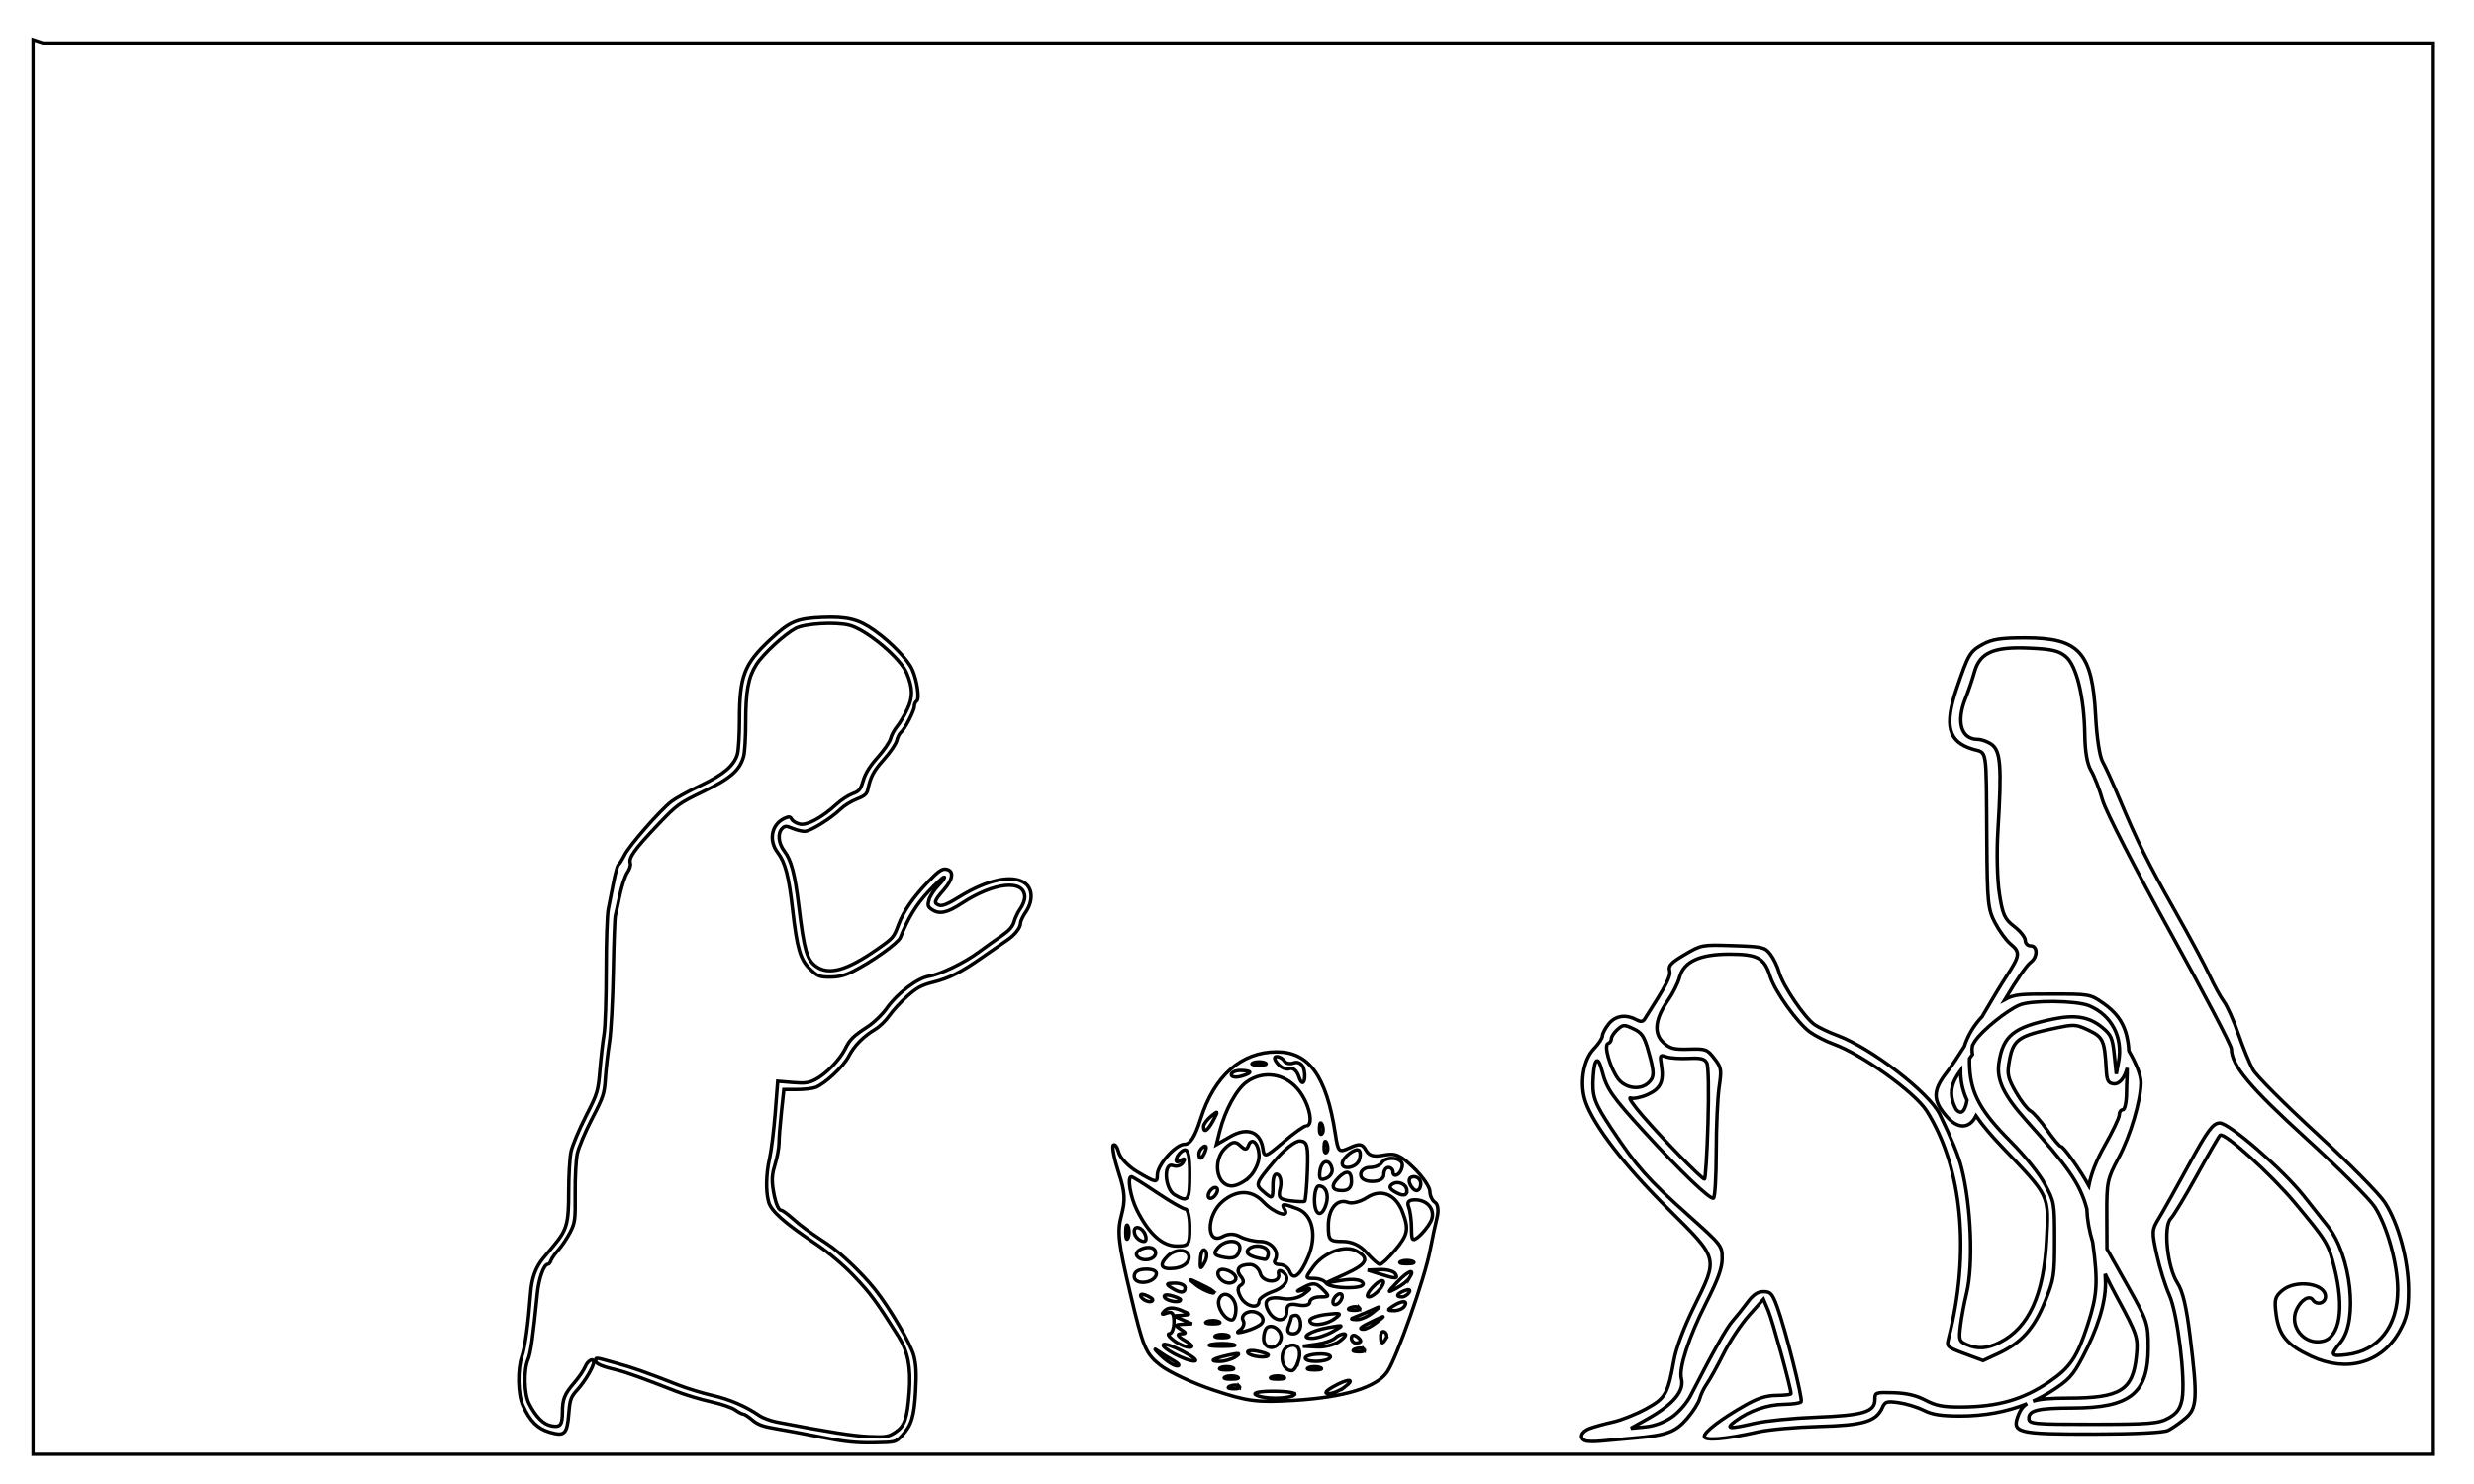<?xml version="1.0" encoding="UTF-8" standalone="no"?>
<!-- Created with Inkscape (http://www.inkscape.org/) -->

<svg
   xmlns:dc="http://purl.org/dc/elements/1.1/"
   xmlns:cc="http://creativecommons.org/ns#"
   xmlns:rdf="http://www.w3.org/1999/02/22-rdf-syntax-ns#"
   xmlns:svg="http://www.w3.org/2000/svg"
   xmlns="http://www.w3.org/2000/svg"
   xmlns:sodipodi="http://sodipodi.sourceforge.net/DTD/sodipodi-0.dtd"
   xmlns:inkscape="http://www.inkscape.org/namespaces/inkscape"
   width="200mm"
   height="120mm"
   viewBox="0 0 200 120"
   version="1.1"
   id="svg8"
   inkscape:version="0.91 r13725"
   sodipodi:docname="disegno-4DEF.svg">
  <defs
     id="defs2" />
  <sodipodi:namedview
     id="base"
     pagecolor="#ffffff"
     bordercolor="#666666"
     borderopacity="1.0"
     inkscape:pageopacity="0.0"
     inkscape:pageshadow="2"
     inkscape:zoom="1.6874252"
     inkscape:cx="293.69887"
     inkscape:cy="328.07336"
     inkscape:document-units="mm"
     inkscape:current-layer="layer1"
     showgrid="false"
     width="200mm"
     inkscape:window-width="1366"
     inkscape:window-height="705"
     inkscape:window-x="-8"
     inkscape:window-y="-8"
     inkscape:window-maximized="1" />
  <g
     inkscape:label="Livello 1"
     inkscape:groupmode="layer"
     id="layer1"
     transform="translate(0,-177)">
    <path
       style="fill:none;stroke:#000000;stroke-width:0.265px;stroke-linecap:butt;stroke-linejoin:miter;stroke-opacity:1"
       d="M 3.475,180.47 H 196.71 V 294.595 H 2.673 V 180.203 Z"
       id="path830"
       inkscape:connector-curvature="0" />
    <path
       style="fill:none;stroke-width:1.058;stroke:#000000;stroke-miterlimit:4;stroke-dasharray:none"
       d="M 617.822 194.629 C 610.395 194.629 607.694 195.044 604.836 196.623 C 600.959 198.765 600.49 199.557 596.963 209.893 C 593.018 221.454 594.295 226.37 601.828 228.623 C 606.314 229.965 605.893 227.213 606.102 256.621 C 606.235 275.438 606.443 277.493 608.639 281.646 C 609.954 284.135 612.063 287.017 613.324 288.051 C 616.365 290.545 616.237 291.589 612.133 297.828 C 610.496 300.316 607.372 305.502 604.641 310.229 C 602.157 312.847 600.306 315.95 599.225 319.328 C 597.211 322.531 595.235 325.488 593.969 327.104 C 589.559 332.73 589.524 335.719 593.814 340.648 C 597.262 344.609 600.761 344.525 602.807 340.502 C 604.787 343.385 607.452 346.524 610.977 350.211 C 625.416 365.317 625.055 364.551 624.324 378.516 C 623.453 395.163 618.909 405.11 610.137 409.572 C 606.25 411.55 603.195 411.748 599.854 410.242 C 597.67 409.258 597.552 408.886 598.062 404.596 C 598.363 402.069 599.19 397.632 599.9 394.734 C 602.06 385.927 601.329 367.802 598.346 356.18 C 597.432 352.622 595.311 347.428 591.744 340.023 C 588.583 333.46 570.717 319.707 560.461 315.941 C 557.992 315.035 554.912 313.574 553.615 312.695 C 550.563 310.626 543.89 300.786 542.715 296.621 C 542.212 294.84 541.005 292.365 540.033 291.123 C 538.38 289.01 537.648 288.845 528.672 288.559 C 519.183 288.255 519.02 288.286 513.963 291.27 C 509.8 293.726 508.937 294.639 509.326 296.184 C 509.753 297.879 508.457 300.399 501.76 310.879 C 501.151 311.831 500.539 311.881 499.07 311.104 C 495.867 309.408 492.755 309.921 490.721 312.479 C 489.679 313.788 488.828 315.419 488.828 316.102 C 488.828 316.784 487.651 318.562 486.213 320.051 C 482.927 323.451 481.775 330.772 483.67 336.211 C 486.22 343.531 495.494 355.567 508.686 368.678 C 524.493 384.388 524.254 383.499 516.727 398.859 C 513.678 405.08 511.331 411.32 510.688 414.91 C 508.804 425.416 508.113 426.622 502.105 429.912 C 499.113 431.551 494.592 433.349 492.061 433.908 C 489.529 434.467 486.327 435.349 484.945 435.869 C 482.326 436.854 481.608 438.818 483.574 439.621 L 483.574 439.623 C 484.202 439.88 486.361 439.927 488.371 439.729 C 490.381 439.531 494.903 439.124 498.42 438.824 C 508.476 437.968 511.091 437 514.699 432.805 C 516.487 430.726 518.208 428.007 518.523 426.766 C 518.839 425.524 519.838 423.466 520.744 422.193 C 521.65 420.921 523.913 416.831 525.773 413.104 C 527.634 409.376 531.137 404.101 533.559 401.379 L 537.961 396.43 L 539.467 399.994 C 540.725 402.973 546.381 423.63 546.381 425.248 C 546.381 425.526 544.428 425.764 542.041 425.779 C 538.86 425.798 536.326 426.581 532.551 428.715 C 525.235 432.849 519.962 436.843 519.922 438.281 C 519.882 439.715 526.368 439.184 536.332 436.938 C 539.598 436.201 547.92 435.454 554.826 435.279 C 568.418 434.935 572.352 433.764 574.244 429.496 C 575.063 427.649 575.582 427.493 579.268 428.01 C 581.529 428.327 584.932 429.372 586.832 430.332 C 589.426 431.643 592.176 432.078 597.877 432.078 C 605.323 432.078 612.251 430.796 618.395 428.314 C 617.099 429.1 616.322 430.218 615.717 431.791 C 613.627 437.223 615.225 437.627 638.721 437.592 C 651.52 437.573 660.027 437.147 661.406 436.457 C 662.62 435.85 664.978 434.205 666.646 432.801 C 670.279 429.744 670.453 426.691 668.078 407.543 C 666.974 398.639 665.861 393.951 664.268 391.504 C 661.182 386.765 659.87 374.293 662.201 371.861 C 663.118 370.905 666.715 364.946 670.195 358.621 C 673.675 352.296 676.852 346.802 677.254 346.41 C 678.397 345.294 692.789 358.288 700.064 367.006 C 709.807 378.681 710.291 379.476 712.127 386.791 C 715.234 399.171 713.823 408.08 708.568 409.275 C 703.003 410.541 698.224 404.767 700.576 399.619 C 701.965 396.58 704.493 395.086 705.57 396.666 C 706.753 398.4 709.402 397.662 709.402 395.598 C 709.402 391.571 700.334 390.314 696.236 393.773 C 694.004 395.659 693.77 396.556 694.352 401.01 C 695.196 407.469 697.63 410.384 705.09 413.865 C 715.965 418.941 726.636 415.896 732.033 406.176 C 734.244 402.195 734.775 399.755 734.76 393.676 C 734.737 384.581 731.71 373.376 727.525 366.904 C 725.837 364.293 716.527 354.875 706.836 345.975 C 697.145 337.074 688.368 328.291 687.332 326.457 C 686.296 324.623 684.291 319.746 682.877 315.621 C 681.463 311.496 679.465 306.996 678.439 305.621 C 677.414 304.246 675.437 300.646 674.047 297.621 C 672.656 294.596 667.957 285.821 663.604 278.121 C 655.162 263.189 652.155 257.119 646.51 243.621 C 644.554 238.946 642.262 233.904 641.418 232.416 C 640.516 230.826 639.641 225.078 639.295 218.477 C 638.274 199.012 634.327 194.629 617.822 194.629 z M 615.381 197.693 C 616.55 197.68 617.816 197.707 619.188 197.77 C 626.029 198.083 628.108 198.575 630.24 200.391 C 633.479 203.148 635.806 212.768 635.982 224.121 C 636.065 229.427 636.715 233.147 637.91 235.166 C 638.901 236.84 640.49 240.933 641.441 244.26 C 642.393 247.586 651.615 265.566 661.936 284.215 C 672.256 302.864 680.703 318.993 680.707 320.057 C 680.726 325.064 686.208 331.63 703.57 347.441 C 713.488 356.473 722.881 365.841 724.443 368.258 C 728.238 374.126 731.428 385.642 731.451 393.557 C 731.485 404.68 725.617 412.183 715.971 413.355 C 710.922 413.969 710.741 413.606 714.059 409.539 C 719.441 402.941 717.219 383.114 710.09 374.123 C 708.194 371.732 704.924 367.604 702.822 364.949 C 696.438 356.882 679.984 342.614 677.146 342.684 C 675.064 342.735 673.49 344.864 667.729 355.434 C 663.924 362.412 659.802 369.771 658.568 371.785 C 656.432 375.272 656.402 375.799 657.93 382.785 C 658.812 386.821 660.537 392.371 661.764 395.121 C 664.314 400.837 666.786 421.017 665.666 426.977 C 665.129 429.837 664.057 431.319 661.518 432.723 C 658.5 434.39 655.776 434.616 638.512 434.619 C 620.065 434.623 618.926 434.512 618.926 432.738 C 618.926 430.319 621.788 429.652 632.246 429.635 C 649.847 429.605 655.338 425.218 655.338 411.18 C 655.338 403.824 655.08 403.053 649.041 392.316 L 642.744 381.121 L 642.695 370.621 C 642.651 360.726 642.859 359.728 646.311 353.291 C 649.879 346.636 653.073 335.885 653.111 330.398 C 653.127 328.117 651.643 324.479 649.418 320.656 C 649.401 320.242 649.372 319.824 649.328 319.402 C 648.689 313.278 646.478 309.509 641.492 306.045 C 637.63 303.362 637.4 303.322 625.932 303.322 C 616.351 303.322 614.564 303.387 611.611 305.004 C 615.244 298.891 618.2 294.583 619.533 293.58 C 621.631 292.002 621.593 288.621 619.479 288.621 C 618.568 288.621 617.822 287.868 617.822 286.945 C 617.822 286.023 616.305 284.11 614.449 282.695 C 611.526 280.466 610.922 279.12 609.924 272.621 C 609.275 268.397 609.08 260.097 609.477 253.621 C 610.701 233.64 610.337 228.985 607.404 227.041 C 606.227 226.261 604.402 225.621 603.348 225.621 C 598.29 225.621 596.695 220.351 599.578 213.156 C 600.467 210.938 601.707 207.281 602.332 205.031 C 603.778 199.832 607.198 197.787 615.381 197.693 z M 527.652 291.158 C 536.173 291.164 538.232 292.288 540 297.9 C 541.455 302.52 548.306 312.126 552.119 314.895 C 553.736 316.069 557.01 317.74 559.395 318.607 C 568.08 321.767 584.211 333.365 587.771 339.012 C 598.661 356.28 601.126 382.337 594.359 408.678 C 593.793 410.882 594.103 411.158 599.354 413.1 L 604.953 415.17 L 609.566 413.033 C 616.636 409.758 620.492 405.474 623.842 397.172 C 626.604 390.327 626.771 389.245 626.771 378.365 C 626.771 367.075 626.707 366.703 623.803 361.312 C 622.049 358.058 617.687 352.646 613.146 348.094 C 604.29 339.214 601.268 333.72 600.865 325.764 C 600.811 324.697 600.796 323.795 600.826 323 C 601.137 322.582 601.452 322.168 601.742 321.736 C 601.699 321.505 601.656 321.274 601.631 321.039 C 601.554 320.317 601.601 319.642 601.732 319.004 C 601.959 318.541 602.221 318.082 602.549 317.596 C 604.738 314.348 612.193 308.328 616.08 306.67 C 619.67 305.139 633.41 305.28 637.299 306.887 C 644.13 309.71 647.702 316.499 646.291 323.979 L 645.586 327.717 L 644.979 321.883 C 644.442 316.719 644.022 315.759 641.324 313.531 C 637.403 310.294 633.169 309.55 626.465 310.92 C 614.246 313.416 611.055 315.984 609.787 324.348 C 609.008 329.487 611.249 334.21 618.094 341.852 C 630.519 355.724 634.522 360.927 636.607 368.914 C 636.711 372.123 637.307 375.463 638.4 379.062 C 640.071 391.393 639.799 395.182 636.846 404.301 C 633.664 414.125 631.522 417.298 625.137 421.643 C 617.187 427.051 609.471 429.265 598.359 429.328 C 592.78 429.36 590.625 428.951 587.391 427.25 C 584.586 425.775 581.635 425.083 577.662 424.965 C 572.14 424.801 571.959 424.867 571.959 427.059 C 571.959 430.823 568.376 431.898 553.98 432.451 C 546.927 432.722 538.529 433.556 535.318 434.305 C 527.356 436.161 526.211 436.03 529.424 433.631 C 533.682 430.451 539.143 428.568 544.271 428.514 C 546.88 428.486 549.219 428.136 549.469 427.736 C 550.008 426.873 544.663 405.662 542.195 398.873 C 540.691 394.734 540.154 394.129 537.99 394.129 C 536.179 394.129 534.835 395.043 533.004 397.518 C 531.625 399.381 529.592 401.922 528.484 403.164 C 526.706 405.159 522.421 412.785 515.768 425.797 C 514.566 428.147 512.074 430.997 509.947 432.455 C 507.57 434.085 504.653 435.152 501.867 435.412 L 497.506 435.82 L 502.475 433.031 C 510.416 428.574 513.923 424.41 512.922 420.625 C 512.098 417.511 515.22 407.94 520.381 397.752 C 524.129 390.352 525.369 386.929 525.369 383.98 C 525.369 380.123 525.193 379.896 514.918 370.723 C 502.687 359.802 499.247 355.926 491.684 344.533 C 486.191 336.26 485.595 334.531 486.045 328.17 C 486.431 322.707 487.551 322.17 488.748 326.873 C 490.114 332.239 491.717 334.549 501.557 345.322 C 512.542 357.35 521.771 366.191 522.729 365.605 C 523.176 365.332 523.549 358.932 523.561 351.383 C 523.571 343.834 523.962 335.027 524.432 331.814 C 525.237 326.304 525.156 325.804 522.979 322.98 C 520.787 320.137 520.394 319.995 515.23 320.148 C 510.62 320.285 509.435 319.979 507.447 318.141 C 504.415 315.337 504.865 310.967 508.76 305.367 C 510.283 303.177 511.894 299.991 512.34 298.287 C 513.612 293.425 518.494 291.151 527.652 291.158 z M 631.99 312.9 C 633.723 312.837 634.906 313.284 637.229 314.4 C 641.585 316.494 642.021 317.478 642.527 326.363 C 642.719 329.724 643.093 330.476 644.688 330.701 C 646.547 330.964 648.127 328.936 648.91 325.891 C 648.929 328.432 648.717 330.914 648.717 333.08 C 648.717 336.128 648.22 338.621 647.613 338.621 C 647.006 338.621 646.51 339.322 646.51 340.178 C 646.51 341.034 644.49 345.291 642.021 349.637 C 639.63 353.847 638.022 357.803 637.209 361.797 C 634.704 357.244 629.558 349.855 628.717 349.855 C 628.317 349.855 626.418 347.599 624.498 344.842 C 622.578 342.085 620.281 339.445 619.393 338.975 C 618.504 338.504 616.526 335.956 614.996 333.312 C 612.713 329.365 612.315 327.869 612.771 324.949 C 614.005 317.053 615.194 316.155 627.912 313.531 C 629.713 313.16 630.951 312.938 631.99 312.9 z M 495.441 312.957 C 496.093 312.927 496.884 313.257 498.297 313.924 C 500.858 315.132 501.566 316.186 502.844 320.691 C 504.719 327.304 504.73 328.575 502.922 330.363 C 500.51 332.749 495.854 332.169 493.639 329.205 C 491.158 325.886 489.162 318.873 490.566 318.41 C 491.118 318.228 491.568 317.566 491.568 316.939 C 491.568 316.312 492.4 315.056 493.416 314.146 C 494.276 313.376 494.79 312.987 495.441 312.957 z M 507.199 322.156 C 507.464 322.189 507.823 322.305 508.291 322.473 C 509.394 322.868 512.437 323.084 515.053 322.955 C 518.829 322.768 519.988 323.051 520.676 324.322 C 521.188 325.268 521.334 332.861 521.035 342.859 C 520.757 352.174 520.271 359.793 519.957 359.793 C 519.158 359.793 507.569 347.925 501.188 340.572 C 498.266 337.206 496.573 334.717 497.426 335.041 C 498.278 335.365 500.606 334.901 502.6 334.012 C 506.61 332.223 507.637 329.998 506.803 324.912 C 506.44 322.7 506.404 322.057 507.199 322.156 z M 598.111 326.607 C 598.094 329.785 598.679 332.692 600.057 335.721 C 600.053 335.747 600.049 335.763 600.045 335.789 C 600.045 335.789 599.257 341.492 596.725 338.508 C 594.019 333.456 595.677 329.961 598.111 326.607 z M 642.201 388.725 C 643.208 390.873 644.34 393.116 645.623 395.488 C 652.043 407.36 652.287 408.09 651.719 413.773 C 650.669 424.266 646.869 426.607 630.859 426.617 C 625.734 426.621 622.427 426.851 620.182 427.545 C 622.103 426.673 623.944 425.685 625.689 424.568 C 631.05 421.139 632.324 419.771 635.186 414.371 C 639.877 405.517 642.303 397.758 642.303 391.604 C 642.303 390.77 642.262 389.783 642.201 388.725 z "
       transform="matrix(0.265,0,0,0.265,0,177)"
       id="path858" />
    <path
       style="fill:none;stroke-width:0.28;stroke:#000000;stroke-miterlimit:4;stroke-dasharray:none"
       d="m 98.136,289.417 c -1.696,-0.561 -3.656,-1.477 -4.356,-2.037 -1.17,-0.934 -1.364,-1.403 -2.404,-5.791 -0.973,-4.108 -1.074,-4.988 -0.719,-6.304 0.336,-1.249 0.294,-1.892 -0.231,-3.497 -0.354,-1.082 -0.543,-2.067 -0.421,-2.189 0.122,-0.123 0.318,0.142 0.435,0.588 0.117,0.446 0.792,1.153 1.501,1.571 1.526,0.9 1.62,0.915 1.62,0.25 0,-0.808 1.483,-2.479 2.2,-2.479 0.462,0 0.839,-0.595 1.297,-2.045 1.099,-3.487 3.296,-5.427 6.147,-5.427 2.62,0 4.024,1.957 4.742,6.61 0.234,1.515 0.273,1.552 1.182,1.138 0.782,-0.356 1,-0.323 1.29,0.197 0.256,0.458 0.647,0.565 1.463,0.402 0.92,-0.184 1.34,-0.004 2.412,1.039 0.714,0.694 1.3,1.546 1.303,1.894 0.003,0.348 0.188,0.745 0.413,0.884 0.238,0.147 0.306,0.664 0.164,1.236 -0.135,0.541 -0.389,1.74 -0.566,2.665 -0.427,2.238 -2.664,8.591 -3.445,9.783 -0.837,1.277 -3.473,2.087 -7.593,2.332 -2.968,0.176 -3.706,0.082 -6.436,-0.821 z m 6.502,0.375 c 0.237,-0.151 -0.476,-0.283 -1.584,-0.294 -1.116,-0.013 -1.807,0.111 -1.551,0.274 0.584,0.371 2.565,0.383 3.135,0.019 z m 4.075,-0.636 c 0.929,-0.702 0.266,-0.711 -0.956,-0.013 -0.599,0.342 -0.725,0.539 -0.352,0.547 0.32,0.006 0.909,-0.233 1.308,-0.535 z m -8.529,-0.051 c -0.124,-0.124 -0.446,-0.137 -0.716,-0.032 -0.298,0.12 -0.21,0.208 0.226,0.226 0.394,0.019 0.614,-0.072 0.49,-0.196 z m -0.179,-0.769 c -0.257,-0.104 -0.677,-0.104 -0.934,0 -0.257,0.104 -0.047,0.188 0.467,0.188 0.514,0 0.724,-0.085 0.467,-0.188 z m 3.736,0 c -0.257,-0.104 -0.677,-0.104 -0.934,0 -0.257,0.104 -0.047,0.188 0.467,0.188 0.514,0 0.724,-0.085 0.467,-0.188 z M 99.632,287.589 c -0.257,-0.104 -0.677,-0.104 -0.934,0 -0.257,0.104 -0.047,0.188 0.467,0.188 0.514,0 0.724,-0.085 0.467,-0.188 z m 5.323,-0.496 c 0.3,-0.946 -0.051,-1.526 -0.758,-1.255 -0.852,0.327 -0.654,1.998 0.236,1.998 0.157,0 0.392,-0.335 0.522,-0.744 z m 1.776,0.496 c -0.257,-0.104 -0.677,-0.104 -0.934,0 -0.257,0.104 -0.047,0.188 0.467,0.188 0.514,0 0.724,-0.085 0.467,-0.188 z m -11.861,-0.563 c -0.411,-0.228 -1.008,-0.601 -1.326,-0.829 -0.318,-0.228 -0.183,-0.038 0.301,0.426 0.484,0.462 1.08,0.835 1.326,0.829 0.245,-0.006 0.11,-0.198 -0.301,-0.426 z m 0.805,-0.727 c -0.79,-0.417 -1.519,-0.675 -1.621,-0.573 -0.247,0.247 1.789,1.334 2.497,1.332 0.308,-8.8e-4 -0.086,-0.343 -0.876,-0.759 z m 4.238,0.4 c 0.409,-0.277 0.258,-0.312 -0.56,-0.128 -1.374,0.307 -1.672,0.521 -0.716,0.513 0.394,-0.004 0.968,-0.176 1.276,-0.385 z m 7.625,0.071 c 0.109,-0.176 -0.301,-0.302 -0.911,-0.28 -0.61,0.019 -1.109,0.165 -1.109,0.319 -10e-4,0.388 1.778,0.354 2.02,-0.038 z m -5.01,-0.197 c 0,-0.079 -0.415,-0.223 -0.923,-0.319 -0.507,-0.097 -0.834,-0.032 -0.725,0.143 0.191,0.309 1.648,0.465 1.648,0.176 z m 7.744,-0.456 c -0.124,-0.124 -0.446,-0.137 -0.716,-0.032 -0.298,0.12 -0.21,0.208 0.226,0.226 0.394,0.019 0.615,-0.072 0.49,-0.196 z m -14.469,-0.708 c -0.565,-0.323 -0.713,-0.541 -0.374,-0.553 0.498,-0.019 0.498,-0.057 0,-0.381 -0.466,-0.301 -0.435,-0.367 0.187,-0.394 l 0.747,-0.032 -0.747,-0.321 -0.747,-0.321 0.747,-0.051 c 0.661,-0.044 0.643,-0.092 -0.157,-0.411 -0.612,-0.245 -1.034,-0.23 -1.308,0.044 -0.29,0.293 -0.241,0.345 0.175,0.187 0.428,-0.163 0.579,0.025 0.579,0.725 0,0.52 -0.167,0.945 -0.37,0.945 -0.204,0 -0.044,0.247 0.355,0.548 0.399,0.302 0.977,0.548 1.286,0.547 0.325,-7.5e-4 0.168,-0.226 -0.374,-0.535 z m 3.829,0.297 c -0.462,-0.089 -1.219,-0.089 -1.681,0 -0.462,0.089 -0.084,0.162 0.841,0.162 0.925,0 1.303,-0.073 0.841,-0.162 z m 3.895,-0.335 c 0.236,-0.615 -0.543,-1.365 -1.076,-1.036 -0.164,0.101 -0.298,0.51 -0.298,0.909 0,0.874 1.05,0.971 1.374,0.127 z m 4.812,0.051 c 0.399,-0.302 0.549,-0.554 0.333,-0.56 -0.216,-0.006 -0.552,0.144 -0.747,0.333 -0.195,0.19 -0.859,0.417 -1.476,0.505 l -1.121,0.159 1.143,0.057 c 0.629,0.032 1.469,-0.191 1.868,-0.493 z m 1.659,0.013 c 0,-0.09 -0.168,-0.269 -0.374,-0.396 -0.205,-0.127 -0.374,-0.051 -0.374,0.165 0,0.218 0.168,0.396 0.374,0.396 0.205,0 0.374,-0.074 0.374,-0.164 z m 2.039,-0.183 c 0.118,-0.191 0.072,-0.436 -0.102,-0.544 -0.175,-0.108 -0.317,0.051 -0.317,0.348 0,0.63 0.118,0.685 0.42,0.196 z m -12.779,-0.273 c -0.257,-0.104 -0.677,-0.104 -0.934,0 -0.257,0.104 -0.047,0.188 0.467,0.188 0.514,0 0.724,-0.085 0.467,-0.188 z m 8.499,-0.318 c 0.921,-0.532 0.916,-0.536 -0.374,-0.311 -1.486,0.259 -2.418,0.884 -1.289,0.863 0.401,-0.006 1.149,-0.255 1.662,-0.552 z m -5.809,-0.598 c 0.514,-0.481 -0.359,-1.229 -1.101,-0.944 -0.335,0.128 -0.493,0.422 -0.351,0.652 0.142,0.23 0.027,0.579 -0.257,0.774 -0.356,0.246 -0.226,0.278 0.419,0.103 0.514,-0.139 1.094,-0.402 1.289,-0.585 z m 3.194,0.044 c 0,-0.411 -0.168,-0.747 -0.374,-0.747 -0.205,0 -0.374,0.07 -0.374,0.156 0,0.086 -0.102,0.422 -0.227,0.747 -0.149,0.388 -0.02,0.591 0.374,0.591 0.351,0 0.6,-0.31 0.6,-0.747 z m 6.186,-0.207 c 0.684,-0.548 0.672,-0.556 -0.209,-0.136 -1.144,0.544 -1.356,0.717 -0.881,0.717 0.2,0 0.691,-0.261 1.09,-0.581 z m -12.817,-0.038 c -0.257,-0.104 -0.677,-0.104 -0.934,0 -0.257,0.104 -0.047,0.188 0.467,0.188 0.514,0 0.724,-0.085 0.467,-0.188 z m 9.4,-0.242 c 0.589,-0.431 0.508,-0.471 -0.676,-0.333 -0.74,0.087 -1.346,0.307 -1.346,0.489 0,0.498 1.259,0.401 2.021,-0.157 z m -7.999,-0.778 c 0,-1.028 -1.04,-1.62 -1.363,-0.776 -0.221,0.577 0.457,1.67 1.036,1.67 0.18,0 0.328,-0.402 0.328,-0.894 z m 4.109,0.199 c 0,-0.54 0.208,-0.656 0.934,-0.517 0.545,0.104 0.934,0.005 0.934,-0.238 0,-0.23 0.372,-0.417 0.827,-0.417 0.773,0 0.786,-0.038 0.203,-0.625 -0.517,-0.517 -0.772,-0.547 -1.481,-0.175 -0.678,0.355 -0.7,0.408 -0.109,0.25 0.714,-0.19 0.717,-0.176 0.063,0.332 -0.376,0.292 -1.099,0.456 -1.606,0.364 -1.282,-0.232 -1.718,0.117 -1.247,0.997 0.494,0.923 1.482,0.942 1.482,0.032 z m 6.933,0.115 c 0.714,-0.572 0.713,-0.575 -0.022,-0.237 -0.411,0.189 -0.999,0.437 -1.308,0.551 -0.484,0.18 -0.481,0.212 0.022,0.237 0.32,0.019 0.909,-0.232 1.308,-0.551 z m -1.057,-0.392 c -0.124,-0.124 -0.446,-0.137 -0.716,-0.032 -0.298,0.12 -0.21,0.208 0.226,0.226 0.394,0.019 0.614,-0.072 0.49,-0.196 z m 3.65,-0.148 c 0.292,-0.473 -0.202,-0.473 -0.934,0 -0.483,0.312 -0.473,0.363 0.071,0.368 0.347,0.004 0.736,-0.163 0.863,-0.368 z m -11.768,-0.393 c 0,-0.216 0.504,-0.569 1.121,-0.784 1.113,-0.388 1.471,-1.178 0.738,-1.631 -0.211,-0.13 -0.337,-0.038 -0.28,0.209 0.18,0.78 -1.273,0.738 -1.477,-0.044 -0.104,-0.396 -0.477,-0.72 -0.83,-0.72 -0.891,0 -1.205,0.405 -0.744,0.96 0.269,0.324 0.268,0.543 -0.004,0.711 -0.272,0.168 -0.274,0.464 -0.005,0.967 0.408,0.763 1.482,1.003 1.482,0.331 z m 6.725,-0.398 c 0,-0.206 -0.168,-0.269 -0.374,-0.143 -0.205,0.127 -0.374,0.399 -0.374,0.605 0,0.206 0.168,0.269 0.374,0.143 0.205,-0.127 0.374,-0.399 0.374,-0.605 z m -15.317,0.271 c 0,-0.081 -0.261,-0.247 -0.58,-0.369 -0.332,-0.128 -0.482,-0.065 -0.352,0.147 0.219,0.355 0.931,0.525 0.931,0.223 z m 2.242,0.004 c 0,-0.079 -0.336,-0.231 -0.748,-0.339 -0.411,-0.107 -0.653,-0.044 -0.538,0.143 0.201,0.325 1.286,0.49 1.286,0.195 z m 16.072,-0.8 c 0.722,-0.87 0.207,-1.034 -0.566,-0.18 -0.373,0.412 -0.505,0.749 -0.292,0.749 0.212,0 0.598,-0.256 0.858,-0.569 z m 2.418,0.2 c 0.131,-0.212 -0.019,-0.274 -0.352,-0.147 -0.647,0.249 -0.766,0.516 -0.228,0.516 0.193,0 0.454,-0.166 0.58,-0.369 z m -18.116,-0.378 c 0,-0.206 -0.378,-0.371 -0.841,-0.368 -0.68,0.005 -0.733,0.075 -0.28,0.368 0.724,0.468 1.121,0.468 1.121,0 z m 2.21,0.237 c -0.086,-0.075 -0.576,-0.336 -1.09,-0.581 -0.881,-0.419 -0.893,-0.412 -0.209,0.136 0.595,0.477 1.811,0.893 1.298,0.445 z m 15.925,-1.011 c 0.502,-0.812 -0.059,-0.636 -0.956,0.3 -0.857,0.894 -0.865,0.935 -0.109,0.532 0.451,-0.24 0.93,-0.615 1.065,-0.833 z m -3.773,0.367 c -0.149,-0.241 -0.806,-0.321 -1.61,-0.195 l -1.358,0.212 1.588,-0.723 c 1.737,-0.792 1.965,-1.273 0.877,-1.855 -0.955,-0.511 -2.642,0.116 -3.51,1.303 -0.652,0.893 -0.65,0.918 0.071,0.918 0.408,0 0.846,0.168 0.973,0.374 0.127,0.206 0.903,0.374 1.725,0.374 0.983,0 1.408,-0.139 1.243,-0.407 z m -16.695,-0.62 c 0.096,-0.293 -0.206,-0.467 -0.811,-0.467 -0.628,0 -0.965,0.205 -0.965,0.586 0,0.703 1.54,0.599 1.776,-0.12 z m 6.443,0.269 c 0,-0.447 -1.054,-0.927 -1.361,-0.62 -0.327,0.327 0.228,1.005 0.823,1.005 0.296,0 0.538,-0.173 0.538,-0.385 z m 5.85,-1.754 c 0.72,-1.723 0.344,-3.401 -0.865,-3.861 -1.17,-0.445 -1.348,-0.441 -1.062,0.025 0.484,0.783 -0.845,0.329 -1.7,-0.58 -0.928,-0.988 -2.142,-1.009 -3.287,-0.057 -1.336,1.109 -1.353,3.574 -0.019,2.861 0.483,-0.259 0.941,-0.256 1.432,0.006 0.397,0.212 1.136,0.386 1.641,0.386 0.908,0 1.571,0.87 1.164,1.528 -0.116,0.187 0.058,0.34 0.384,0.34 0.327,0 0.691,0.251 0.808,0.558 0.299,0.779 0.863,0.327 1.503,-1.203 z m 7.039,1.392 c -0.127,-0.206 -0.683,-0.357 -1.236,-0.336 l -1.005,0.038 0.934,0.299 c 1.326,0.425 1.57,0.425 1.308,0 z m -16.694,-1.214 c 0.145,-0.767 -1.023,-0.906 -1.724,-0.206 -0.733,0.733 -0.515,1.103 0.576,0.977 0.618,-0.071 1.073,-0.378 1.148,-0.772 z m 1.322,-0.671 c -0.176,-0.176 -0.345,0.126 -0.378,0.675 -0.051,0.854 -0.006,0.899 0.319,0.319 0.209,-0.372 0.235,-0.817 0.059,-0.993 z m 15.339,-0.013 c 1.058,-1.258 1.145,-1.697 0.611,-3.1 -0.547,-1.438 -1.729,-1.917 -2.875,-1.166 -0.517,0.338 -1.199,0.515 -1.517,0.394 -0.891,-0.342 -1.604,0.498 -1.604,1.892 0,1.16 0.093,1.262 1.149,1.262 0.756,0 1.427,0.317 1.961,0.927 0.447,0.51 0.923,0.93 1.059,0.934 0.136,0.004 0.682,-0.51 1.214,-1.143 z m 1.434,0.902 c -0.257,-0.104 -0.677,-0.104 -0.934,0 -0.257,0.104 -0.047,0.188 0.467,0.188 0.514,0 0.724,-0.085 0.467,-0.188 z m -20.843,-0.474 c 0.118,-0.191 0.059,-0.444 -0.131,-0.562 -0.487,-0.301 -1.573,0.171 -1.323,0.575 0.271,0.438 1.181,0.429 1.454,-0.013 z m 6.861,-0.524 c 0.151,-0.781 -1.149,-0.849 -1.776,-0.094 -0.349,0.42 -0.3,0.565 0.234,0.702 0.992,0.254 1.406,0.09 1.542,-0.608 z m 2.308,0.311 c 0,-0.608 -1.316,-0.778 -1.664,-0.215 -0.183,0.297 0.333,0.57 1.383,0.732 0.154,0.025 0.28,-0.209 0.28,-0.517 z m -6.351,-2.055 c 0,-0.822 -0.151,-1.494 -0.336,-1.494 -0.185,0 -1.21,-0.588 -2.279,-1.308 -1.069,-0.719 -2.01,-1.308 -2.092,-1.308 -0.368,0 -0.094,1.64 0.455,2.727 0.963,1.906 2.042,2.877 3.197,2.877 0.983,0 1.056,-0.104 1.056,-1.494 z m -4.983,-0.094 c -0.104,-0.257 -0.188,-0.044 -0.188,0.467 0,0.513 0.085,0.724 0.188,0.467 0.104,-0.257 0.104,-0.677 0,-0.934 z m 1.382,0.654 c -0.227,-0.593 -0.882,-0.777 -0.882,-0.249 0,0.395 0.408,0.809 0.798,0.809 0.165,0 0.203,-0.252 0.085,-0.56 z m 23.074,-1.021 c 0.468,-0.874 -0.171,-1.781 -1.253,-1.781 -0.523,0 -0.674,0.175 -0.515,0.591 0.125,0.325 0.227,1.102 0.227,1.727 0,0.985 0.077,1.072 0.581,0.654 0.319,-0.265 0.751,-0.801 0.96,-1.19 z m -8.453,-1.404 c 0.255,-0.802 -0.015,-1.498 -0.581,-1.498 -0.193,0 -0.352,0.505 -0.352,1.121 0,1.268 0.576,1.501 0.933,0.377 z m -1.506,-2.713 c 0.073,-2.053 -0.006,-2.377 -0.591,-2.421 -0.388,-0.032 -1.309,0.706 -2.164,1.727 -1.456,1.74 -1.473,1.791 -0.762,2.4 0.697,0.597 0.727,0.576 0.727,-0.517 0,-0.721 0.148,-1.048 0.404,-0.89 0.222,0.137 0.306,0.64 0.186,1.118 -0.184,0.734 -0.058,0.888 0.81,0.995 0.566,0.07 1.091,0.089 1.167,0.044 0.076,-0.044 0.176,-1.151 0.223,-2.455 z m -9.514,0.25 c 0,-1.444 -0.136,-2.04 -0.444,-1.938 -0.244,0.082 -0.518,0.371 -0.609,0.644 -0.108,0.325 -3.8e-5,0.393 0.315,0.199 0.324,-0.2 0.388,-0.148 0.197,0.161 -0.155,0.251 -0.517,0.367 -0.805,0.256 -0.801,-0.307 -0.679,1.889 0.131,2.361 1.098,0.64 1.214,0.479 1.214,-1.682 z m 2.242,1.295 c 0,-0.206 -0.168,-0.269 -0.374,-0.143 -0.205,0.127 -0.374,0.399 -0.374,0.605 0,0.206 0.168,0.269 0.374,0.143 0.205,-0.127 0.374,-0.399 0.374,-0.605 z m 15.317,0.066 c 0,-0.52 -0.687,-0.851 -1.161,-0.558 -0.288,0.178 -0.26,0.353 0.093,0.577 0.667,0.422 1.067,0.415 1.067,-0.019 z m -4.483,-0.769 c 0,-0.847 -0.387,-0.958 -1.046,-0.299 -0.659,0.659 -0.548,1.046 0.299,1.046 0.498,0 0.747,-0.249 0.747,-0.747 z m 5.604,0.187 c 0,-0.308 -0.247,-0.56 -0.549,-0.56 -0.334,0 -0.465,0.219 -0.334,0.56 0.118,0.308 0.365,0.56 0.549,0.56 0.183,0 0.334,-0.252 0.334,-0.56 z m -13.823,-0.56 c 0.411,-0.411 0.747,-1.158 0.747,-1.659 0,-1.009 -0.585,-1.602 -0.855,-0.865 -0.137,0.373 -0.273,0.374 -0.662,0.006 -0.391,-0.369 -0.627,-0.338 -1.167,0.151 -1.106,1.001 -0.779,3.112 0.483,3.112 0.389,0 1.043,-0.336 1.454,-0.747 z m 6.65,-0.627 c -0.181,-0.861 -0.849,-0.753 -0.978,0.158 -0.091,0.642 0.022,0.784 0.485,0.606 0.332,-0.128 0.554,-0.472 0.493,-0.765 z m 4.185,0.44 c 0,-0.308 0.168,-0.56 0.374,-0.56 0.205,0 0.374,0.178 0.374,0.396 0,0.218 0.168,0.292 0.374,0.165 0.205,-0.127 0.374,-0.473 0.374,-0.769 0,-0.608 -1.327,-0.738 -1.681,-0.164 -0.127,0.206 -0.557,0.374 -0.956,0.374 -0.399,0 -0.725,0.252 -0.725,0.56 0,0.348 0.353,0.56 0.934,0.56 0.581,0 0.934,-0.212 0.934,-0.56 z m -1.997,-1.137 c 0.122,-0.317 0.12,-0.677 -0.003,-0.8 -0.266,-0.266 -1.363,0.578 -1.363,1.049 0,0.564 1.133,0.357 1.365,-0.249 z m -12.431,-0.75 c 0.128,-0.333 0.065,-0.483 -0.147,-0.352 -0.203,0.125 -0.369,0.386 -0.369,0.58 0,0.538 0.268,0.419 0.516,-0.228 z m 8.144,-2.035 c 0.67,0 0.251,-1.877 -0.661,-2.96 -1.089,-1.295 -2.789,-1.542 -4.131,-0.602 -0.826,0.578 -1.77,2.311 -2.2,4.036 l -0.258,1.034 1.156,-0.661 c 1.342,-0.767 2.398,-0.372 2.598,0.971 0.114,0.767 0.199,0.741 1.655,-0.505 0.844,-0.723 1.673,-1.314 1.841,-1.314 z m 1.682,1.424 c -0.119,-0.298 -0.208,-0.209 -0.226,0.226 -0.016,0.394 0.072,0.615 0.196,0.49 0.124,-0.124 0.137,-0.446 0.03,-0.716 z m -0.374,-1.494 c -0.119,-0.298 -0.208,-0.209 -0.226,0.226 -0.017,0.394 0.072,0.615 0.196,0.49 0.124,-0.124 0.137,-0.446 0.03,-0.716 z m -8.8,-0.397 c 0.406,-0.762 0.39,-0.793 -0.174,-0.328 -0.342,0.282 -0.622,0.66 -0.622,0.841 0,0.57 0.332,0.357 0.795,-0.513 z m 7.269,-4.254 c -0.125,-0.325 -0.468,-0.494 -0.77,-0.378 -0.3,0.115 -0.645,0.051 -0.766,-0.148 -0.121,-0.197 -0.4,-0.357 -0.618,-0.357 -0.245,0 -0.214,0.221 0.082,0.577 0.264,0.317 0.696,0.494 0.961,0.393 0.269,-0.103 0.598,0.178 0.746,0.637 0.158,0.492 0.33,0.629 0.428,0.342 0.09,-0.264 0.062,-0.743 -0.062,-1.066 z m -4.328,0.381 c 0,-0.079 -0.336,-0.143 -0.747,-0.143 -0.411,0 -0.747,0.152 -0.747,0.339 0,0.186 0.336,0.25 0.747,0.143 0.411,-0.107 0.747,-0.26 0.747,-0.339 z m 1.214,-0.764 c -0.257,-0.104 -0.677,-0.104 -0.934,0 -0.257,0.104 -0.047,0.188 0.467,0.188 0.514,0 0.724,-0.085 0.467,-0.188 z"
       id="path2247"
       inkscape:connector-curvature="0" />
    <path
       style="fill:none;stroke-width:0.28;stroke:#000000;stroke-miterlimit:4;stroke-dasharray:none"
       d="m 66.342,293.2 c -1.342,-0.266 -3.009,-0.577 -3.703,-0.691 -0.956,-0.156 -1.397,-0.322 -1.815,-0.682 -0.304,-0.262 -0.633,-0.476 -0.731,-0.476 -0.098,0 -0.394,-0.153 -0.657,-0.341 -0.263,-0.188 -1.146,-0.487 -1.962,-0.666 -0.816,-0.179 -2.089,-0.562 -2.83,-0.851 -2.634,-1.03 -4.049,-1.539 -4.713,-1.697 -1.274,-0.302 -1.767,-0.512 -1.767,-0.75 0,-0.3 -0.121,-0.313 1.629,0.173 1.44,0.4 2.19,0.664 5.02,1.765 0.741,0.288 1.99,0.67 2.777,0.849 1.382,0.314 2.736,0.896 3.787,1.628 0.278,0.193 0.922,0.432 1.431,0.531 4.166,0.805 6.187,1.123 7.464,1.175 1.354,0.055 1.544,0.023 2.114,-0.354 0.756,-0.5 0.958,-1.09 1.122,-3.276 0.146,-1.946 -0.107,-3.25 -0.866,-4.455 -1.804,-2.866 -2.257,-3.483 -3.557,-4.849 -0.927,-0.974 -2.064,-1.93 -3.218,-2.706 -2.479,-1.667 -3.53,-2.606 -3.732,-3.336 -0.241,-0.866 -0.208,-2.288 0.081,-3.544 0.138,-0.602 0.342,-2.247 0.453,-3.656 l 0.201,-2.562 1.196,0.101 c 1.005,0.085 1.303,0.046 1.863,-0.243 0.832,-0.43 1.956,-1.59 2.399,-2.476 0.388,-0.777 0.631,-1.015 1.85,-1.814 0.489,-0.32 1.17,-0.984 1.515,-1.475 0.84,-1.196 2.47,-2.433 3.404,-2.583 0.931,-0.149 2.863,-1.085 4.04,-1.958 0.509,-0.378 1.323,-0.958 1.808,-1.29 0.633,-0.434 0.926,-0.762 1.037,-1.165 0.085,-0.309 0.313,-0.784 0.507,-1.055 0.193,-0.272 0.352,-0.685 0.352,-0.919 0,-1.472 -2.462,-1.234 -5.086,0.491 -1.2,0.789 -1.831,0.916 -2.439,0.49 -0.309,-0.216 -0.339,-0.332 -0.208,-0.79 0.085,-0.295 0.435,-0.825 0.78,-1.177 0.344,-0.352 0.542,-0.641 0.439,-0.641 -0.103,0 -0.686,0.539 -1.296,1.198 -0.98,1.058 -1.606,2.087 -2.248,3.693 -0.181,0.453 -2.327,1.979 -3.865,2.749 -0.632,0.316 -1.141,0.44 -1.816,0.44 -0.854,0 -0.998,-0.057 -1.602,-0.631 -0.804,-0.764 -1.066,-1.652 -1.428,-4.839 -0.306,-2.695 -0.593,-3.795 -1.198,-4.587 -0.762,-0.998 -0.504,-2.296 0.551,-2.777 0.355,-0.162 0.454,-0.148 0.581,0.079 0.084,0.151 0.381,0.324 0.658,0.385 0.582,0.128 1.781,-0.521 2.96,-1.601 0.379,-0.347 0.965,-0.731 1.302,-0.853 0.531,-0.192 0.646,-0.335 0.863,-1.072 0.171,-0.58 0.543,-1.177 1.171,-1.877 0.506,-0.564 0.974,-1.246 1.039,-1.515 0.066,-0.269 0.299,-0.704 0.517,-0.968 0.219,-0.263 0.592,-0.89 0.83,-1.393 0.467,-0.987 0.456,-1.707 -0.044,-2.926 -0.503,-1.227 -3.265,-3.531 -4.651,-3.88 -1.119,-0.282 -3.58,-0.136 -4.327,0.256 -0.897,0.471 -2.643,2.083 -3.185,2.942 -0.652,1.032 -0.855,2.145 -0.856,4.688 -5.09e-4,1.176 -0.075,2.403 -0.165,2.727 -0.315,1.133 -1.059,1.781 -3.269,2.847 -1.985,0.958 -2.127,1.062 -3.713,2.735 -1.84,1.941 -2.319,2.609 -2.181,3.044 0.052,0.162 -0.053,0.503 -0.232,0.758 -0.179,0.255 -0.453,1.069 -0.608,1.809 -0.155,0.741 -0.322,1.498 -0.371,1.683 -0.049,0.185 -0.123,2.23 -0.166,4.545 -0.044,2.356 -0.182,4.875 -0.314,5.723 -0.13,0.833 -0.276,2.131 -0.324,2.883 -0.081,1.263 -0.164,1.515 -1.083,3.282 -0.548,1.053 -1.082,2.322 -1.188,2.82 -0.106,0.498 -0.183,1.942 -0.171,3.21 0.02,2.148 -0.007,2.36 -0.4,3.134 -0.232,0.457 -0.656,1.095 -0.943,1.419 -0.287,0.324 -0.565,0.722 -0.618,0.884 -0.053,0.162 -0.166,0.295 -0.25,0.295 -0.317,0 -0.726,1.139 -0.847,2.357 -0.348,3.512 -0.533,4.819 -0.755,5.35 -0.362,0.866 -0.316,2.769 0.085,3.556 0.546,1.071 1.155,1.678 1.804,1.8 0.735,0.138 0.891,-0.061 0.895,-1.142 0.003,-1.027 0.172,-1.438 0.967,-2.357 0.361,-0.417 0.756,-0.997 0.876,-1.289 0.205,-0.496 0.684,-0.745 0.684,-0.356 0,0.35 -0.702,1.539 -1.298,2.199 -0.553,0.612 -0.62,0.792 -0.712,1.927 -0.138,1.692 -0.334,1.885 -1.548,1.53 -0.989,-0.29 -1.589,-0.891 -2.171,-2.172 -0.401,-0.883 -0.439,-2.914 -0.074,-3.962 0.251,-0.721 0.52,-2.672 0.701,-5.083 0.095,-1.262 0.403,-2.112 1.043,-2.879 0.185,-0.222 0.558,-0.668 0.828,-0.992 1.072,-1.284 1.21,-1.784 1.21,-4.361 0,-1.295 0.085,-2.753 0.19,-3.239 0.104,-0.486 0.637,-1.762 1.184,-2.836 0.965,-1.894 1,-2.008 1.152,-3.796 0.086,-1.014 0.235,-2.298 0.33,-2.853 0.095,-0.555 0.173,-2.879 0.174,-5.163 5.02e-4,-2.284 0.076,-4.519 0.168,-4.966 0.092,-0.447 0.283,-1.415 0.424,-2.151 0.141,-0.736 0.321,-1.38 0.399,-1.431 0.078,-0.051 0.299,-0.401 0.49,-0.779 0.411,-0.811 2.9,-3.651 3.802,-4.338 0.346,-0.264 1.401,-0.845 2.344,-1.291 1.852,-0.876 2.715,-1.61 2.98,-2.531 0.091,-0.317 0.167,-1.562 0.168,-2.766 0.004,-3.56 0.371,-4.523 2.471,-6.487 1.586,-1.483 2.157,-1.73 4.198,-1.813 2.059,-0.084 2.962,0.143 4.27,1.075 1.34,0.955 2.675,2.343 3.033,3.154 0.401,0.907 0.606,2.387 0.352,2.544 -0.103,0.064 -0.187,0.251 -0.187,0.417 0,0.357 -0.772,1.855 -1.087,2.11 -0.121,0.098 -0.271,0.398 -0.334,0.667 -0.063,0.269 -0.526,0.951 -1.03,1.515 -0.856,0.959 -1.077,1.374 -1.319,2.475 -0.073,0.333 -0.287,0.512 -0.884,0.74 -0.433,0.165 -1.021,0.528 -1.307,0.806 -0.792,0.769 -2.459,1.803 -2.908,1.803 -0.22,0 -0.662,-0.109 -0.981,-0.243 -0.512,-0.214 -0.612,-0.212 -0.836,0.012 -0.386,0.386 -0.308,1.194 0.179,1.832 0.554,0.726 0.851,1.851 1.157,4.375 0.443,3.661 0.657,4.408 1.412,4.946 1.03,0.734 2.489,0.321 4.953,-1.402 1.276,-0.892 1.324,-0.948 1.701,-1.969 0.397,-1.076 1.162,-2.187 2.387,-3.467 0.804,-0.841 1.127,-1.071 1.44,-1.027 0.687,0.097 0.614,0.791 -0.178,1.691 -0.771,0.876 -0.826,1.075 -0.338,1.229 0.241,0.076 0.705,-0.117 1.557,-0.647 2.332,-1.453 4.419,-1.882 5.399,-1.11 0.6,0.472 0.609,1.445 0.023,2.308 -0.231,0.341 -0.421,0.736 -0.421,0.879 0,0.385 -0.459,0.972 -1.091,1.394 -0.307,0.205 -1.187,0.815 -1.957,1.355 -1.772,1.245 -2.696,1.711 -4.073,2.057 -0.877,0.22 -1.288,0.445 -2.041,1.117 -0.519,0.463 -1.168,1.168 -1.443,1.567 -0.275,0.399 -0.785,0.896 -1.133,1.104 -0.968,0.578 -1.717,1.34 -2.15,2.187 -0.414,0.81 -1.924,2.223 -2.684,2.512 -0.248,0.094 -0.926,0.171 -1.506,0.171 h -1.056 l -0.196,1.81 c -0.108,0.995 -0.196,2.125 -0.196,2.51 1.27e-4,0.385 -0.14,1.151 -0.311,1.702 -0.237,0.761 -0.281,1.219 -0.185,1.909 0.152,1.087 0.423,1.833 0.664,1.833 0.097,0 0.496,0.284 0.888,0.631 0.755,0.67 1.273,1.051 2.888,2.123 1.055,0.701 2.792,2.358 3.816,3.642 1.171,1.468 2.878,4.381 3.135,5.351 0.192,0.727 0.229,1.426 0.149,2.863 -0.115,2.083 -0.329,2.783 -1.101,3.611 -0.511,0.547 -0.511,0.547 -2.323,0.577 -1.41,0.023 -2.354,-0.077 -4.253,-0.454 z"
       id="path4701"
       inkscape:connector-curvature="0" />
  </g>
</svg>
